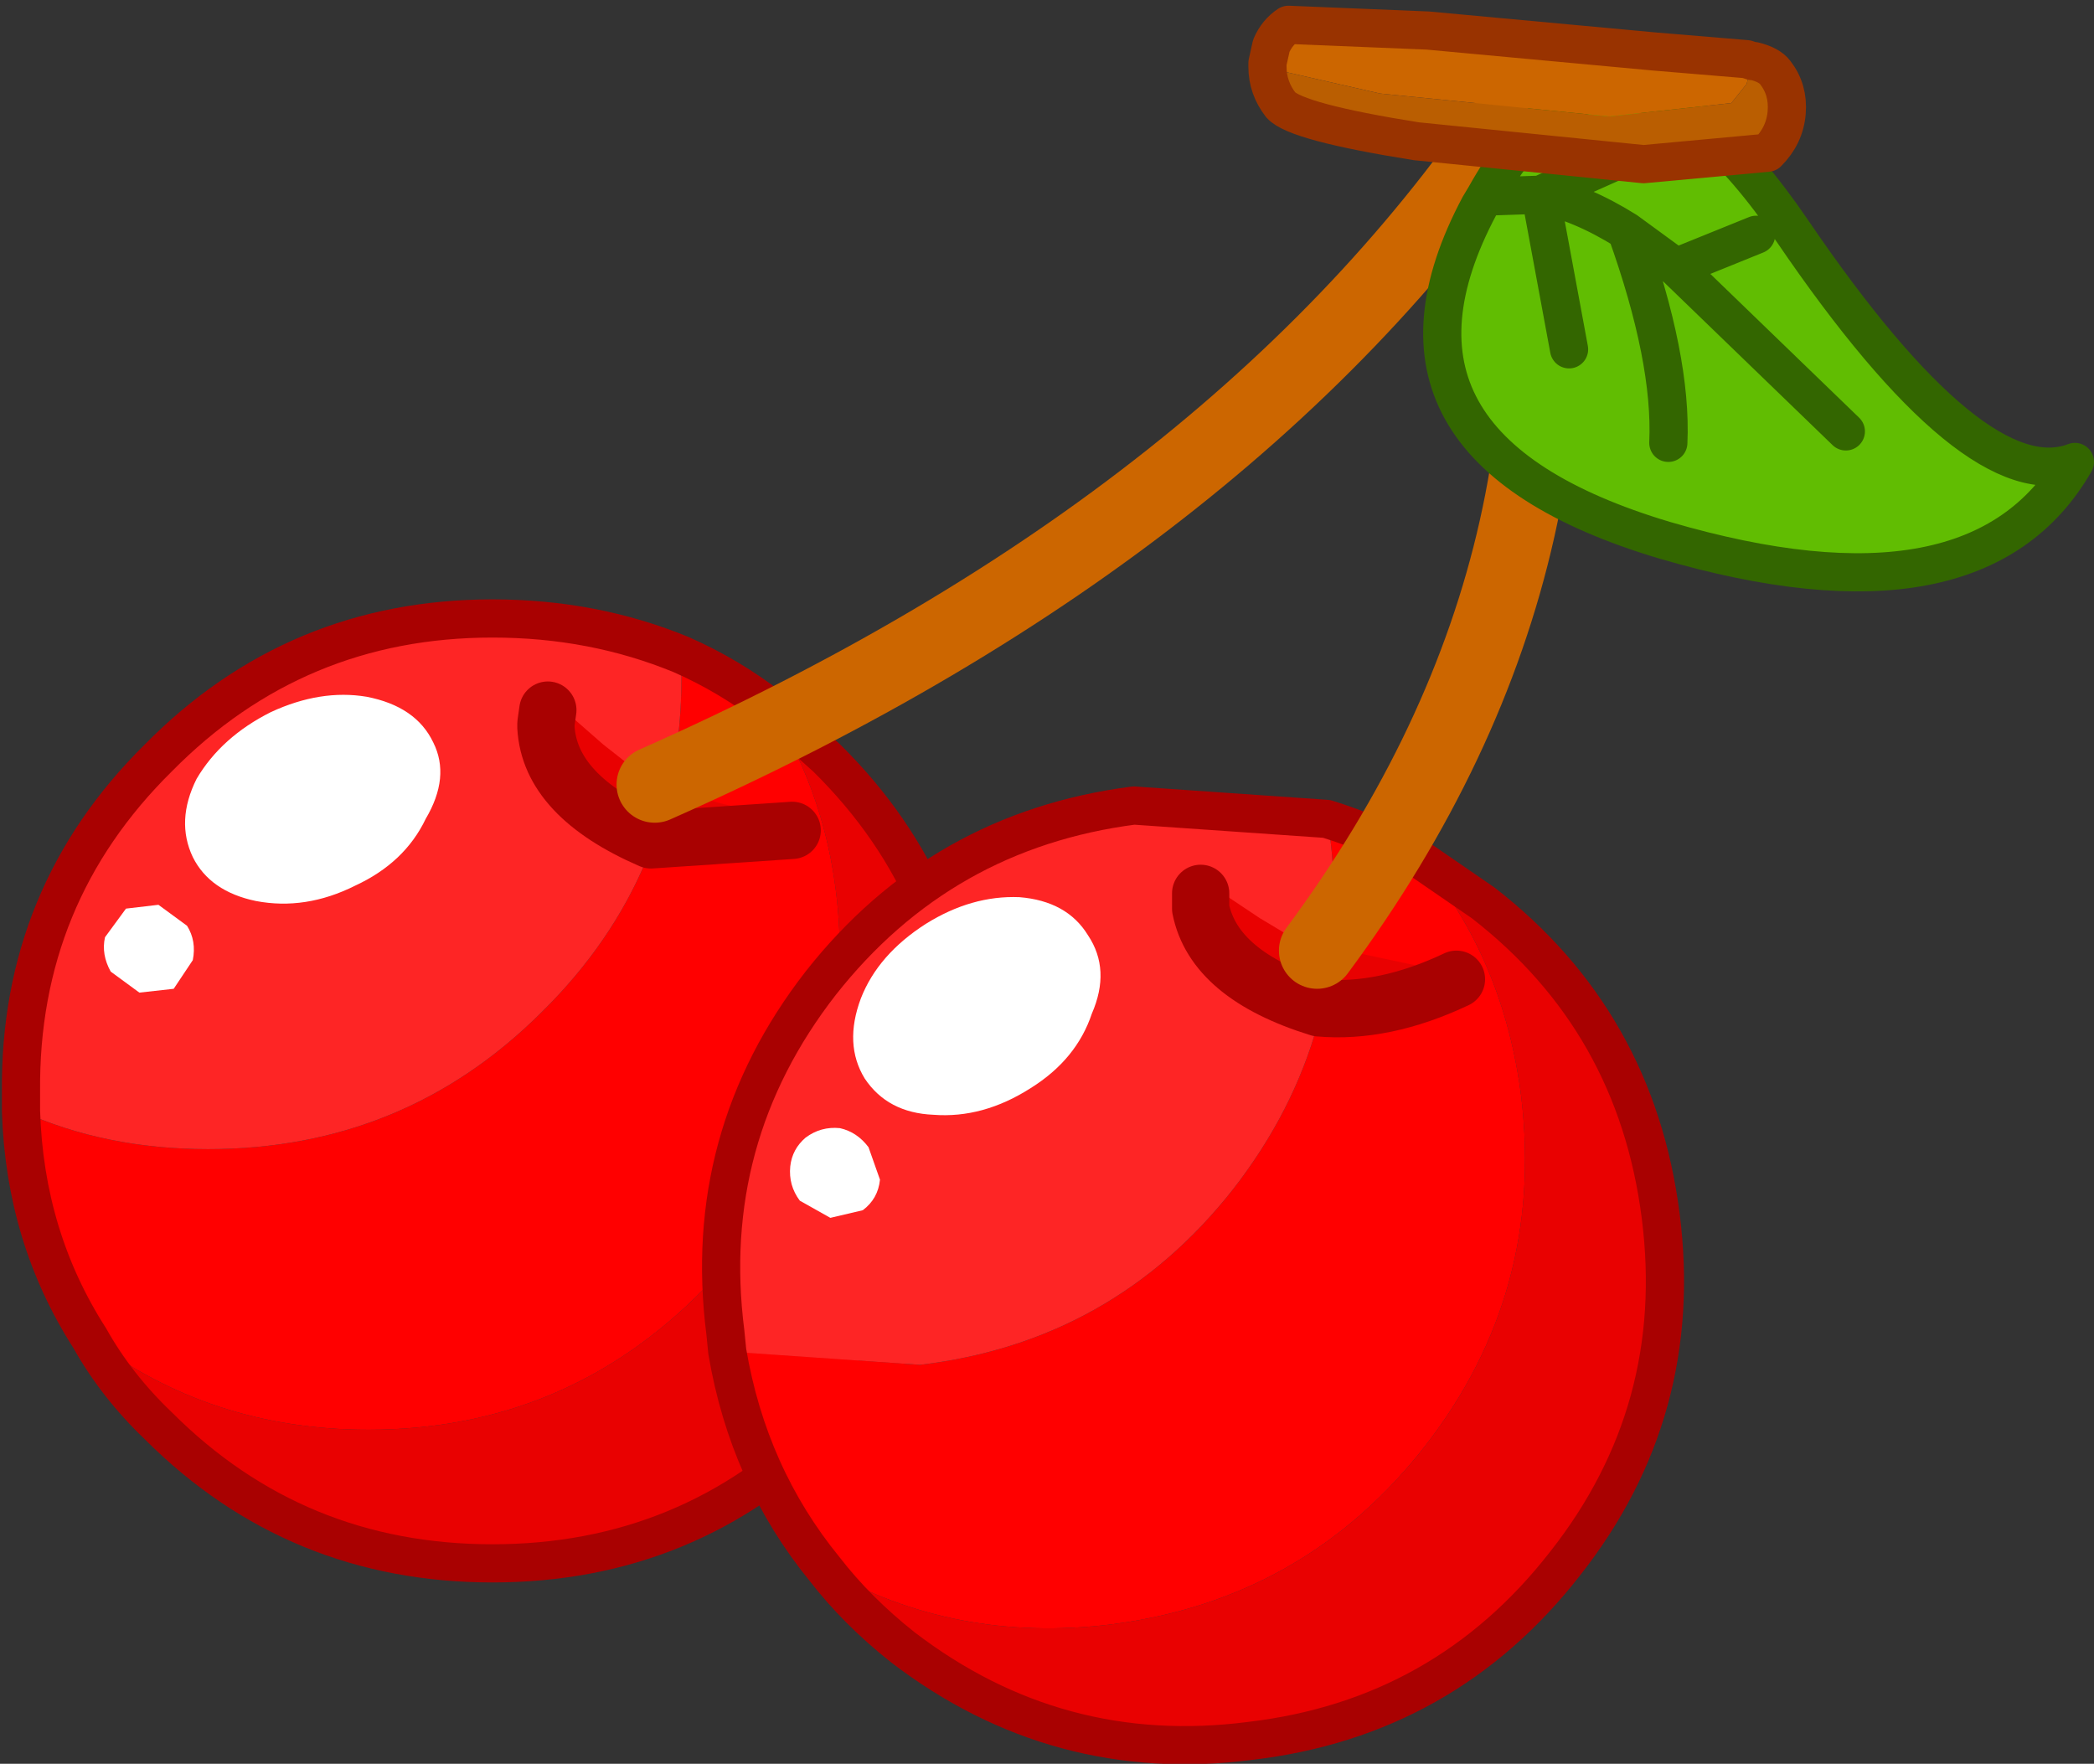 <?xml version="1.0" encoding="UTF-8" standalone="no"?>
<svg xmlns:xlink="http://www.w3.org/1999/xlink" height="46.2px" width="54.85px" xmlns="http://www.w3.org/2000/svg">
  <rect width="100%" height="100%" fill="#333333" stroke="none"/>
  <g transform="matrix(1.0, 0.0, 0.0, 1.0, -2.65, -1.35)">
    <path d="M22.85 19.9 L24.3 21.2 Q27.95 24.8 27.95 29.95 27.95 35.1 24.3 38.7 20.7 42.3 15.55 42.3 10.4 42.3 6.8 38.7 5.7 37.65 5.0 36.4 8.15 38.8 12.3 38.8 17.45 38.8 21.05 35.15 24.65 31.55 24.65 26.4 24.65 22.75 22.85 19.9" fill="#e90101" fill-rule="evenodd" stroke="none"/>
    <path d="M22.85 19.9 Q24.65 22.75 24.65 26.4 24.65 31.55 21.05 35.15 17.45 38.8 12.3 38.8 8.15 38.8 5.0 36.4 3.3 33.75 3.2 30.45 5.4 31.45 8.1 31.45 13.25 31.45 16.85 27.85 20.5 24.25 20.5 19.1 L20.5 18.5 Q21.75 19.05 22.85 19.9" fill="#ff0000" fill-rule="evenodd" stroke="none"/>
    <path d="M3.2 30.45 L3.2 29.95 Q3.15 24.8 6.8 21.2 10.4 17.55 15.55 17.55 18.2 17.55 20.5 18.5 L20.5 19.1 Q20.5 24.25 16.85 27.85 13.25 31.45 8.1 31.45 5.4 31.45 3.2 30.45" fill="#fe2525" fill-rule="evenodd" stroke="none"/>
    <path d="M5.0 36.4 Q5.7 37.65 6.8 38.7 10.4 42.3 15.55 42.3 20.7 42.3 24.3 38.7 27.95 35.1 27.95 29.95 27.95 24.8 24.3 21.2 L22.85 19.9 Q21.75 19.05 20.5 18.5 18.2 17.55 15.55 17.55 10.4 17.55 6.8 21.2 3.15 24.8 3.2 29.95 L3.2 30.45 Q3.3 33.75 5.0 36.4 Z" fill="none" stroke="#a90101" stroke-linecap="round" stroke-linejoin="round" stroke-width="1.0"/>
    <path d="M7.7 23.8 Q7.25 22.85 7.8 21.75 8.45 20.65 9.75 20.0 11.05 19.4 12.25 19.6 13.55 19.85 14.0 20.8 14.45 21.7 13.8 22.8 13.25 23.95 11.95 24.55 10.65 25.2 9.35 24.95 8.15 24.7 7.7 23.8" fill="#ffffff" fill-rule="evenodd" stroke="none"/>
    <path d="M5.55 26.8 Q5.3 26.35 5.4 25.9 L5.95 25.15 6.8 25.05 7.55 25.6 Q7.8 26.0 7.7 26.5 L7.2 27.25 6.3 27.35 5.55 26.8" fill="#ffffff" fill-rule="evenodd" stroke="none"/>
    <path d="M17.0 19.95 L17.2 19.8 17.65 20.15 18.45 20.85 19.15 21.4 19.9 21.75 Q20.65 22.25 22.45 22.6 L23.45 22.75 23.25 22.8 23.4 22.85 23.4 23.1 23.25 23.25 23.1 23.25 Q22.9 23.3 23.4 23.1 L19.7 23.35 Q17.05 22.2 16.95 20.4 L17.0 20.35 16.95 20.3 17.0 19.95" fill="#e90101" fill-rule="evenodd" stroke="none"/>
    <path d="M23.4 23.1 L19.7 23.35 Q17.05 22.2 16.95 20.4 L16.95 20.3 17.0 19.95" fill="none" stroke="#a90101" stroke-linecap="round" stroke-linejoin="round" stroke-width="1.5"/>
    <path d="M19.8 21.9 Q35.4 15.0 42.7 3.75" fill="none" stroke="#cc6600" stroke-linecap="round" stroke-linejoin="round" stroke-width="2.0"/>
    <path d="M39.9 23.9 L41.5 25.0 Q45.5 28.1 46.15 33.2 46.8 38.3 43.65 42.3 40.5 46.35 35.4 46.95 30.35 47.6 26.3 44.5 25.1 43.55 24.25 42.45 27.65 44.4 31.75 43.9 36.85 43.25 40.0 39.2 43.1 35.2 42.5 30.1 42.05 26.5 39.9 23.9" fill="#e90101" fill-rule="evenodd" stroke="none"/>
    <path d="M24.25 42.45 Q22.25 40.0 21.7 36.75 L26.75 37.1 Q31.8 36.5 34.95 32.5 38.1 28.45 37.5 23.35 L37.4 22.8 Q38.7 23.2 39.9 23.9 42.05 26.5 42.5 30.1 43.1 35.2 40.0 39.2 36.85 43.25 31.75 43.9 27.65 44.4 24.25 42.45" fill="#ff0000" fill-rule="evenodd" stroke="none"/>
    <path d="M21.7 36.75 L21.65 36.25 Q21.0 31.15 24.15 27.1 27.3 23.1 32.35 22.45 L37.4 22.8 37.5 23.35 Q38.1 28.45 34.95 32.5 31.8 36.5 26.75 37.1 L21.7 36.75" fill="#fe2525" fill-rule="evenodd" stroke="none"/>
    <path d="M39.9 23.9 L41.5 25.0 Q45.5 28.1 46.15 33.2 46.8 38.3 43.65 42.3 40.5 46.35 35.4 46.95 30.35 47.6 26.3 44.5 25.1 43.55 24.25 42.45 22.25 40.0 21.7 36.75 L21.65 36.25 Q21.0 31.15 24.15 27.1 27.3 23.1 32.35 22.45 L37.4 22.8 Q38.7 23.2 39.9 23.9 Z" fill="none" stroke="#a90101" stroke-linecap="round" stroke-linejoin="round" stroke-width="1.0"/>
    <path d="M25.3 29.6 Q24.75 28.7 25.2 27.5 25.65 26.35 26.9 25.55 28.1 24.8 29.35 24.85 30.6 24.95 31.15 25.85 31.75 26.75 31.25 27.9 30.85 29.1 29.65 29.85 28.4 30.65 27.1 30.55 25.9 30.5 25.3 29.6" fill="#ffffff" fill-rule="evenodd" stroke="none"/>
    <path d="M23.6 32.8 Q23.3 32.4 23.35 31.9 23.4 31.45 23.75 31.15 24.15 30.85 24.65 30.9 25.1 31.0 25.4 31.4 L25.7 32.25 Q25.65 32.75 25.25 33.05 L24.4 33.25 23.6 32.8" fill="#ffffff" fill-rule="evenodd" stroke="none"/>
    <path d="M34.1 24.75 L34.3 24.55 34.3 24.5 34.75 24.8 35.65 25.4 36.4 25.85 37.2 26.1 39.8 26.65 40.85 26.7 40.6 26.75 40.8 26.75 40.8 27.0 40.65 27.15 40.55 27.2 40.8 27.0 Q38.9 27.9 37.2 27.75 34.45 26.9 34.1 25.15 L34.15 25.1 34.1 25.05 34.1 24.75" fill="#e90101" fill-rule="evenodd" stroke="none"/>
    <path d="M40.8 27.0 Q38.9 27.9 37.2 27.75 34.45 26.9 34.1 25.15 L34.1 25.05 34.1 24.75" fill="none" stroke="#a90101" stroke-linecap="round" stroke-linejoin="round" stroke-width="1.5"/>
    <path d="M37.15 26.25 Q45.05 15.6 42.3 3.35" fill="none" stroke="#cc6600" stroke-linecap="round" stroke-linejoin="round" stroke-width="2.0"/>
    <path d="M51.0 12.65 L46.55 8.35 45.25 7.4 Q44.05 6.65 43.0 6.45 L46.25 5.0 43.0 6.45 Q44.05 6.65 45.25 7.4 L46.55 8.35 48.65 7.5 46.55 8.35 51.0 12.65 M46.35 12.95 Q46.45 10.75 45.25 7.4 46.45 10.75 46.35 12.95 M43.75 10.5 L43.0 6.45 43.75 10.5 M57.0 13.45 Q54.45 17.9 46.25 15.5 38.05 13.05 41.4 6.75 L41.55 6.5 Q44.9 0.5 49.6 7.4 54.4 14.45 57.0 13.45 M41.55 6.5 L43.0 6.45 41.55 6.5" fill="#61bd02" fill-rule="evenodd" stroke="none"/>
    <path d="M46.25 5.0 L43.0 6.45 Q44.05 6.65 45.25 7.4 L46.55 8.35 48.65 7.5 M43.0 6.45 L43.75 10.5 M45.25 7.4 Q46.45 10.75 46.35 12.95 M46.55 8.35 L51.0 12.65 M57.0 13.45 Q54.45 17.9 46.25 15.5 38.05 13.05 41.4 6.75 L41.55 6.5 Q44.9 0.5 49.6 7.4 54.4 14.45 57.0 13.45 M43.0 6.45 L41.55 6.5" fill="none" stroke="#336600" stroke-linecap="round" stroke-linejoin="round" stroke-width="1.0"/>
    <path d="M48.6 2.95 L48.55 3.0 48.4 3.55 48.0 4.05 44.8 4.4 38.8 3.8 35.95 3.15 35.85 3.1 35.85 3.0 35.95 2.55 Q36.1 2.2 36.4 2.0 L40.05 2.15 46.0 2.7 48.4 2.9 48.55 2.95 48.6 2.95" fill="#cc6600" fill-rule="evenodd" stroke="none"/>
    <path d="M35.85 3.1 L35.95 3.15 38.8 3.8 44.8 4.4 48.0 4.05 48.4 3.55 48.55 3.0 48.6 2.95 Q49.0 3.05 49.15 3.25 49.5 3.7 49.45 4.3 49.4 4.9 48.95 5.35 L45.7 5.65 39.75 5.05 Q36.6 4.55 36.2 4.1 35.85 3.65 35.85 3.1" fill="#ba5e01" fill-rule="evenodd" stroke="none"/>
    <path d="M48.6 2.95 L48.55 2.95 48.4 2.9 46.0 2.7 40.05 2.15 36.4 2.0 Q36.1 2.2 35.95 2.55 L35.85 3.0 35.85 3.1 Q35.85 3.65 36.2 4.1 36.6 4.55 39.75 5.05 L45.7 5.65 48.95 5.35 Q49.4 4.9 49.45 4.3 49.5 3.7 49.15 3.25 49.0 3.05 48.6 2.95 Z" fill="none" stroke="#993300" stroke-linecap="round" stroke-linejoin="round" stroke-width="1.0"/>
  </g>
</svg>
